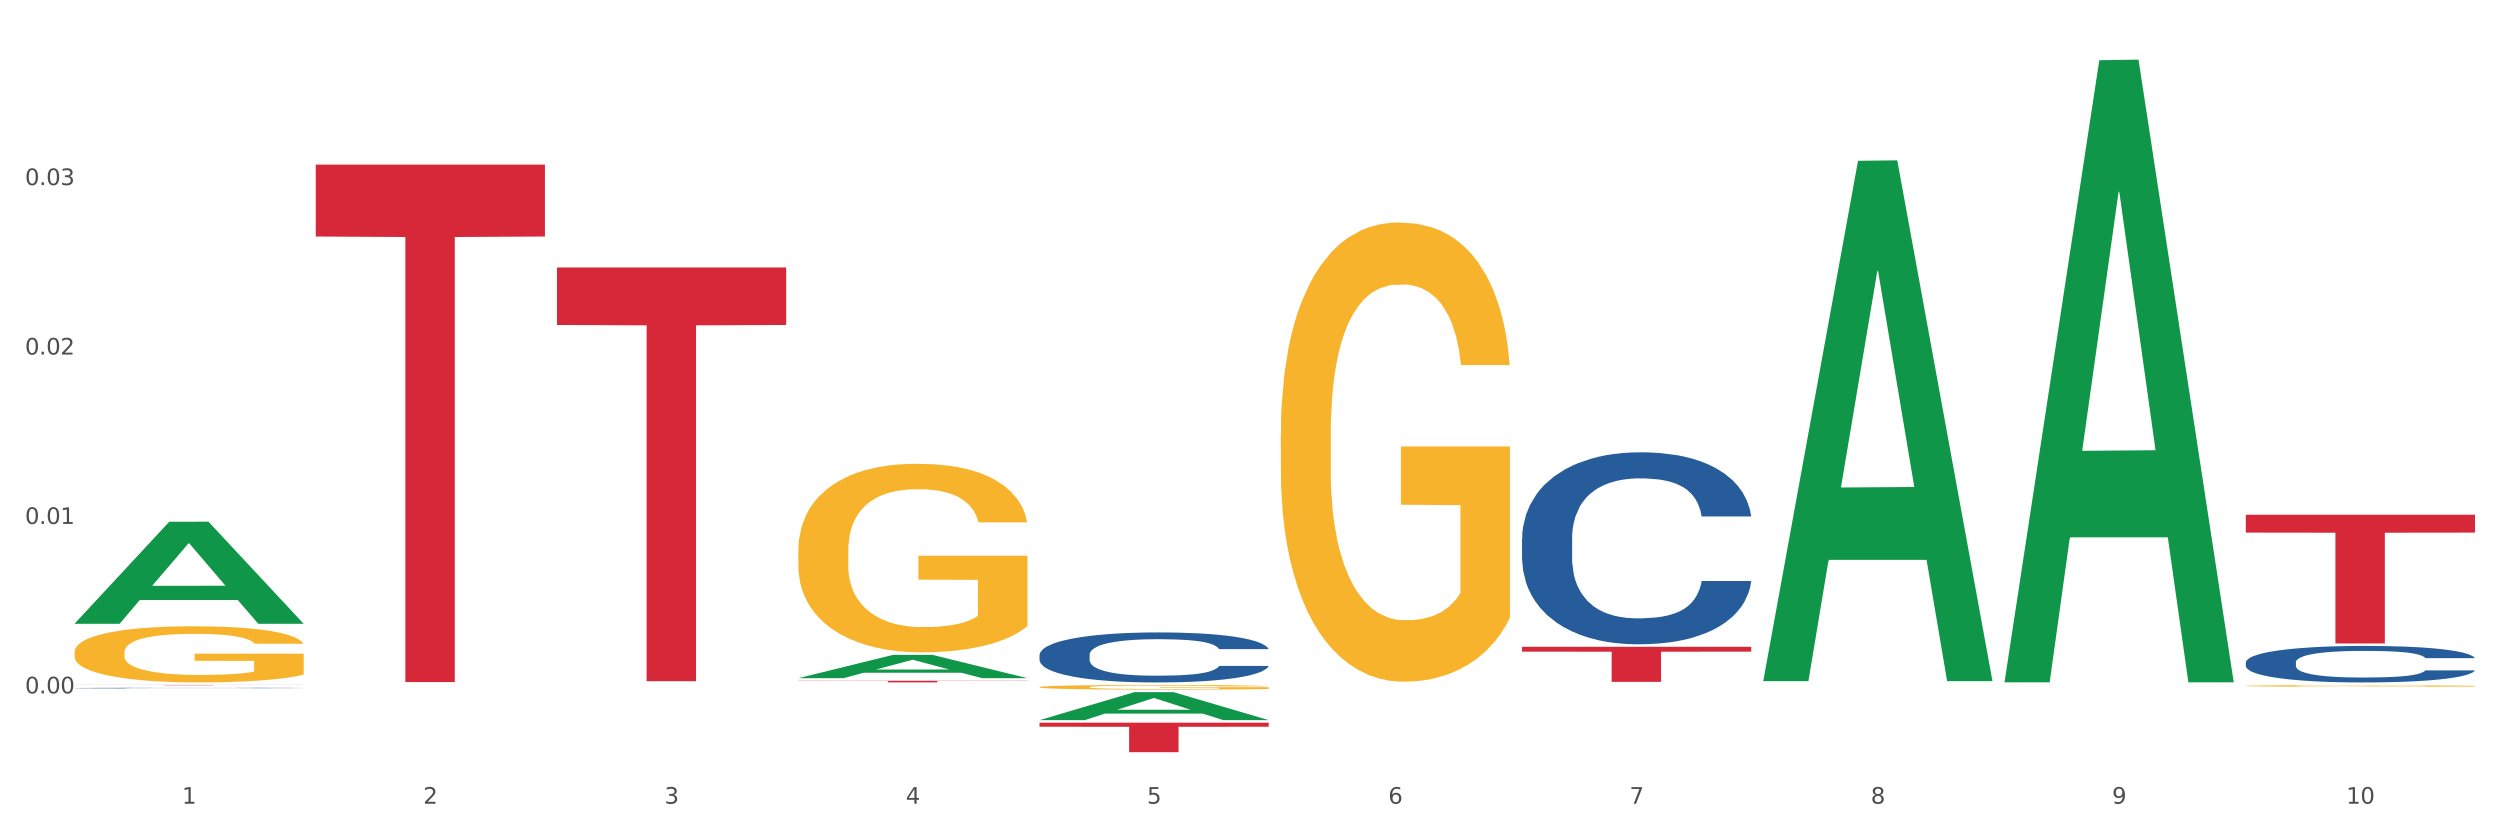 <?xml version="1.0" encoding="utf-8" standalone="no"?>
<!DOCTYPE svg PUBLIC "-//W3C//DTD SVG 1.1//EN"
  "http://www.w3.org/Graphics/SVG/1.1/DTD/svg11.dtd">
<svg xmlns:xlink="http://www.w3.org/1999/xlink" width="1080pt" height="360pt" viewBox="0 0 1080 360" xmlns="http://www.w3.org/2000/svg" version="1.1">
 <rect x="0" y="0" width="1080" height="360" fill="#333333" stroke="none"/>
 <defs>
  <style type="text/css">*{stroke-linejoin: round; stroke-linecap: butt}</style>
 </defs>
 <g id="figure_1">
  <g id="patch_1">
   <path d="M 0 360 
L 1080 360 
L 1080 0 
L 0 0 
z
" style="fill: #ffffff; stroke: #ffffff; stroke-linejoin: miter"/>
  </g>
  <g id="axes_1">
   <g id="matplotlib.axis_1">
    <g id="xtick_1">
     <g id="text_1">
      <!-- 1 -->
      <g style="fill: #4d4d4d" transform="translate(78.627 347.204) scale(0.096 -0.096)">
       <defs>
        <path id="DejaVuSans-31" d="M 794 531 
L 1825 531 
L 1825 4091 
L 703 3866 
L 703 4441 
L 1819 4666 
L 2450 4666 
L 2450 531 
L 3481 531 
L 3481 0 
L 794 0 
L 794 531 
z
" transform="scale(0.016)"/>
       </defs>
       <use xlink:href="#DejaVuSans-31"/>
      </g>
     </g>
    </g>
    <g id="xtick_2">
     <g id="text_2">
      <!-- 2 -->
      <g style="fill: #4d4d4d" transform="translate(182.851 347.204) scale(0.096 -0.096)">
       <defs>
        <path id="DejaVuSans-32" d="M 1228 531 
L 3431 531 
L 3431 0 
L 469 0 
L 469 531 
Q 828 903 1448 1529 
Q 2069 2156 2228 2338 
Q 2531 2678 2651 2914 
Q 2772 3150 2772 3378 
Q 2772 3750 2511 3984 
Q 2250 4219 1831 4219 
Q 1534 4219 1204 4116 
Q 875 4013 500 3803 
L 500 4441 
Q 881 4594 1212 4672 
Q 1544 4750 1819 4750 
Q 2544 4750 2975 4387 
Q 3406 4025 3406 3419 
Q 3406 3131 3298 2873 
Q 3191 2616 2906 2266 
Q 2828 2175 2409 1742 
Q 1991 1309 1228 531 
z
" transform="scale(0.016)"/>
       </defs>
       <use xlink:href="#DejaVuSans-32"/>
      </g>
     </g>
    </g>
    <g id="xtick_3">
     <g id="text_3">
      <!-- 3 -->
      <g style="fill: #4d4d4d" transform="translate(287.074 347.204) scale(0.096 -0.096)">
       <defs>
        <path id="DejaVuSans-33" d="M 2597 2516 
Q 3050 2419 3304 2112 
Q 3559 1806 3559 1356 
Q 3559 666 3084 287 
Q 2609 -91 1734 -91 
Q 1441 -91 1130 -33 
Q 819 25 488 141 
L 488 750 
Q 750 597 1062 519 
Q 1375 441 1716 441 
Q 2309 441 2620 675 
Q 2931 909 2931 1356 
Q 2931 1769 2642 2001 
Q 2353 2234 1838 2234 
L 1294 2234 
L 1294 2753 
L 1863 2753 
Q 2328 2753 2575 2939 
Q 2822 3125 2822 3475 
Q 2822 3834 2567 4026 
Q 2313 4219 1838 4219 
Q 1578 4219 1281 4162 
Q 984 4106 628 3988 
L 628 4550 
Q 988 4650 1302 4700 
Q 1616 4750 1894 4750 
Q 2613 4750 3031 4423 
Q 3450 4097 3450 3541 
Q 3450 3153 3228 2886 
Q 3006 2619 2597 2516 
z
" transform="scale(0.016)"/>
       </defs>
       <use xlink:href="#DejaVuSans-33"/>
      </g>
     </g>
    </g>
    <g id="xtick_4">
     <g id="text_4">
      <!-- 4 -->
      <g style="fill: #4d4d4d" transform="translate(391.298 347.204) scale(0.096 -0.096)">
       <defs>
        <path id="DejaVuSans-34" d="M 2419 4116 
L 825 1625 
L 2419 1625 
L 2419 4116 
z
M 2253 4666 
L 3047 4666 
L 3047 1625 
L 3713 1625 
L 3713 1100 
L 3047 1100 
L 3047 0 
L 2419 0 
L 2419 1100 
L 313 1100 
L 313 1709 
L 2253 4666 
z
" transform="scale(0.016)"/>
       </defs>
       <use xlink:href="#DejaVuSans-34"/>
      </g>
     </g>
    </g>
    <g id="xtick_5">
     <g id="text_5">
      <!-- 5 -->
      <g style="fill: #4d4d4d" transform="translate(495.522 347.204) scale(0.096 -0.096)">
       <defs>
        <path id="DejaVuSans-35" d="M 691 4666 
L 3169 4666 
L 3169 4134 
L 1269 4134 
L 1269 2991 
Q 1406 3038 1543 3061 
Q 1681 3084 1819 3084 
Q 2600 3084 3056 2656 
Q 3513 2228 3513 1497 
Q 3513 744 3044 326 
Q 2575 -91 1722 -91 
Q 1428 -91 1123 -41 
Q 819 9 494 109 
L 494 744 
Q 775 591 1075 516 
Q 1375 441 1709 441 
Q 2250 441 2565 725 
Q 2881 1009 2881 1497 
Q 2881 1984 2565 2268 
Q 2250 2553 1709 2553 
Q 1456 2553 1204 2497 
Q 953 2441 691 2322 
L 691 4666 
z
" transform="scale(0.016)"/>
       </defs>
       <use xlink:href="#DejaVuSans-35"/>
      </g>
     </g>
    </g>
    <g id="xtick_6">
     <g id="text_6">
      <!-- 6 -->
      <g style="fill: #4d4d4d" transform="translate(599.745 347.204) scale(0.096 -0.096)">
       <defs>
        <path id="DejaVuSans-36" d="M 2113 2584 
Q 1688 2584 1439 2293 
Q 1191 2003 1191 1497 
Q 1191 994 1439 701 
Q 1688 409 2113 409 
Q 2538 409 2786 701 
Q 3034 994 3034 1497 
Q 3034 2003 2786 2293 
Q 2538 2584 2113 2584 
z
M 3366 4563 
L 3366 3988 
Q 3128 4100 2886 4159 
Q 2644 4219 2406 4219 
Q 1781 4219 1451 3797 
Q 1122 3375 1075 2522 
Q 1259 2794 1537 2939 
Q 1816 3084 2150 3084 
Q 2853 3084 3261 2657 
Q 3669 2231 3669 1497 
Q 3669 778 3244 343 
Q 2819 -91 2113 -91 
Q 1303 -91 875 529 
Q 447 1150 447 2328 
Q 447 3434 972 4092 
Q 1497 4750 2381 4750 
Q 2619 4750 2861 4703 
Q 3103 4656 3366 4563 
z
" transform="scale(0.016)"/>
       </defs>
       <use xlink:href="#DejaVuSans-36"/>
      </g>
     </g>
    </g>
    <g id="xtick_7">
     <g id="text_7">
      <!-- 7 -->
      <g style="fill: #4d4d4d" transform="translate(703.969 347.204) scale(0.096 -0.096)">
       <defs>
        <path id="DejaVuSans-37" d="M 525 4666 
L 3525 4666 
L 3525 4397 
L 1831 0 
L 1172 0 
L 2766 4134 
L 525 4134 
L 525 4666 
z
" transform="scale(0.016)"/>
       </defs>
       <use xlink:href="#DejaVuSans-37"/>
      </g>
     </g>
    </g>
    <g id="xtick_8">
     <g id="text_8">
      <!-- 8 -->
      <g style="fill: #4d4d4d" transform="translate(808.193 347.204) scale(0.096 -0.096)">
       <defs>
        <path id="DejaVuSans-38" d="M 2034 2216 
Q 1584 2216 1326 1975 
Q 1069 1734 1069 1313 
Q 1069 891 1326 650 
Q 1584 409 2034 409 
Q 2484 409 2743 651 
Q 3003 894 3003 1313 
Q 3003 1734 2745 1975 
Q 2488 2216 2034 2216 
z
M 1403 2484 
Q 997 2584 770 2862 
Q 544 3141 544 3541 
Q 544 4100 942 4425 
Q 1341 4750 2034 4750 
Q 2731 4750 3128 4425 
Q 3525 4100 3525 3541 
Q 3525 3141 3298 2862 
Q 3072 2584 2669 2484 
Q 3125 2378 3379 2068 
Q 3634 1759 3634 1313 
Q 3634 634 3220 271 
Q 2806 -91 2034 -91 
Q 1263 -91 848 271 
Q 434 634 434 1313 
Q 434 1759 690 2068 
Q 947 2378 1403 2484 
z
M 1172 3481 
Q 1172 3119 1398 2916 
Q 1625 2713 2034 2713 
Q 2441 2713 2670 2916 
Q 2900 3119 2900 3481 
Q 2900 3844 2670 4047 
Q 2441 4250 2034 4250 
Q 1625 4250 1398 4047 
Q 1172 3844 1172 3481 
z
" transform="scale(0.016)"/>
       </defs>
       <use xlink:href="#DejaVuSans-38"/>
      </g>
     </g>
    </g>
    <g id="xtick_9">
     <g id="text_9">
      <!-- 9 -->
      <g style="fill: #4d4d4d" transform="translate(912.416 347.204) scale(0.096 -0.096)">
       <defs>
        <path id="DejaVuSans-39" d="M 703 97 
L 703 672 
Q 941 559 1184 500 
Q 1428 441 1663 441 
Q 2288 441 2617 861 
Q 2947 1281 2994 2138 
Q 2813 1869 2534 1725 
Q 2256 1581 1919 1581 
Q 1219 1581 811 2004 
Q 403 2428 403 3163 
Q 403 3881 828 4315 
Q 1253 4750 1959 4750 
Q 2769 4750 3195 4129 
Q 3622 3509 3622 2328 
Q 3622 1225 3098 567 
Q 2575 -91 1691 -91 
Q 1453 -91 1209 -44 
Q 966 3 703 97 
z
M 1959 2075 
Q 2384 2075 2632 2365 
Q 2881 2656 2881 3163 
Q 2881 3666 2632 3958 
Q 2384 4250 1959 4250 
Q 1534 4250 1286 3958 
Q 1038 3666 1038 3163 
Q 1038 2656 1286 2365 
Q 1534 2075 1959 2075 
z
" transform="scale(0.016)"/>
       </defs>
       <use xlink:href="#DejaVuSans-39"/>
      </g>
     </g>
    </g>
    <g id="xtick_10">
     <g id="text_10">
      <!-- 10 -->
      <g style="fill: #4d4d4d" transform="translate(1013.586 347.204) scale(0.096 -0.096)">
       <defs>
        <path id="DejaVuSans-30" d="M 2034 4250 
Q 1547 4250 1301 3770 
Q 1056 3291 1056 2328 
Q 1056 1369 1301 889 
Q 1547 409 2034 409 
Q 2525 409 2770 889 
Q 3016 1369 3016 2328 
Q 3016 3291 2770 3770 
Q 2525 4250 2034 4250 
z
M 2034 4750 
Q 2819 4750 3233 4129 
Q 3647 3509 3647 2328 
Q 3647 1150 3233 529 
Q 2819 -91 2034 -91 
Q 1250 -91 836 529 
Q 422 1150 422 2328 
Q 422 3509 836 4129 
Q 1250 4750 2034 4750 
z
" transform="scale(0.016)"/>
       </defs>
       <use xlink:href="#DejaVuSans-31"/>
       <use xlink:href="#DejaVuSans-30" transform="translate(63.623 0)"/>
      </g>
     </g>
    </g>
    <g id="xtick_11"/>
    <g id="xtick_12"/>
    <g id="xtick_13"/>
    <g id="xtick_14"/>
    <g id="xtick_15"/>
    <g id="xtick_16"/>
    <g id="xtick_17"/>
    <g id="xtick_18"/>
    <g id="xtick_19"/>
   </g>
   <g id="matplotlib.axis_2">
    <g id="ytick_1">
     <g id="text_11">
      <!-- 0.00 -->
      <g style="fill: #4d4d4d" transform="translate(10.8 299.545) scale(0.096 -0.096)">
       <defs>
        <path id="DejaVuSans-2e" d="M 684 794 
L 1344 794 
L 1344 0 
L 684 0 
L 684 794 
z
" transform="scale(0.016)"/>
       </defs>
       <use xlink:href="#DejaVuSans-30"/>
       <use xlink:href="#DejaVuSans-2e" transform="translate(63.623 0)"/>
       <use xlink:href="#DejaVuSans-30" transform="translate(95.41 0)"/>
       <use xlink:href="#DejaVuSans-30" transform="translate(159.033 0)"/>
      </g>
     </g>
    </g>
    <g id="ytick_2">
     <g id="text_12">
      <!-- 0.01 -->
      <g style="fill: #4d4d4d" transform="translate(10.8 226.352) scale(0.096 -0.096)">
       <use xlink:href="#DejaVuSans-30"/>
       <use xlink:href="#DejaVuSans-2e" transform="translate(63.623 0)"/>
       <use xlink:href="#DejaVuSans-30" transform="translate(95.41 0)"/>
       <use xlink:href="#DejaVuSans-31" transform="translate(159.033 0)"/>
      </g>
     </g>
    </g>
    <g id="ytick_3">
     <g id="text_13">
      <!-- 0.02 -->
      <g style="fill: #4d4d4d" transform="translate(10.8 153.159) scale(0.096 -0.096)">
       <use xlink:href="#DejaVuSans-30"/>
       <use xlink:href="#DejaVuSans-2e" transform="translate(63.623 0)"/>
       <use xlink:href="#DejaVuSans-30" transform="translate(95.41 0)"/>
       <use xlink:href="#DejaVuSans-32" transform="translate(159.033 0)"/>
      </g>
     </g>
    </g>
    <g id="ytick_4">
     <g id="text_14">
      <!-- 0.03 -->
      <g style="fill: #4d4d4d" transform="translate(10.8 79.967) scale(0.096 -0.096)">
       <use xlink:href="#DejaVuSans-30"/>
       <use xlink:href="#DejaVuSans-2e" transform="translate(63.623 0)"/>
       <use xlink:href="#DejaVuSans-30" transform="translate(95.41 0)"/>
       <use xlink:href="#DejaVuSans-33" transform="translate(159.033 0)"/>
      </g>
     </g>
    </g>
    <g id="ytick_5"/>
    <g id="ytick_6"/>
    <g id="ytick_7"/>
    <g id="ytick_8"/>
    <g id="ytick_9"/>
   </g>
   <g id="PolyCollection_1">
    <path d="M 32.175 269.402 
L 32.277 269.36 
L 73.107 225.403 
L 90.051 225.361 
L 131.187 269.484 
L 111.589 269.484 
L 102.709 259.21 
L 60.552 259.21 
L 60.246 259.375 
L 51.671 269.484 
L 32.175 269.484 
L 32.175 269.402 
L 65.86 253.078 
L 97.401 253.037 
L 81.783 234.766 
L 81.579 234.683 
L 81.375 234.807 
L 65.758 253.037 
L 65.86 253.078 
L 32.175 269.402 
z
" clip-path="url(#p07ac800298)" style="fill: #109648"/>
    <path d="M 449.069 296.831 
L 449.186 296.829 
L 449.186 296.763 
L 449.42 296.706 
L 450.589 296.567 
L 452.343 296.453 
L 453.628 296.392 
L 454.914 296.342 
L 456.434 296.292 
L 458.304 296.241 
L 461.694 296.165 
L 463.799 296.126 
L 466.37 296.086 
L 471.046 296.027 
L 474.436 295.993 
L 477.943 295.966 
L 483.671 295.932 
L 487.412 295.918 
L 491.386 295.907 
L 496.179 295.899 
L 499.803 295.897 
L 507.752 295.903 
L 514.532 295.92 
L 517.805 295.932 
L 522.014 295.955 
L 524.235 295.969 
L 527.859 295.999 
L 531.599 296.038 
L 534.171 296.071 
L 538.029 296.134 
L 540.951 296.196 
L 543.64 296.274 
L 545.043 296.327 
L 546.095 296.377 
L 547.03 296.435 
L 547.965 296.525 
L 526.923 296.525 
L 526.105 296.46 
L 524.819 296.399 
L 522.949 296.34 
L 521.312 296.303 
L 518.507 296.257 
L 515.935 296.228 
L 513.246 296.206 
L 509.973 296.187 
L 507.401 296.178 
L 503.778 296.171 
L 496.647 296.172 
L 491.854 296.187 
L 488.581 296.206 
L 486.477 296.222 
L 484.606 296.241 
L 482.502 296.267 
L 480.047 296.305 
L 478.294 296.34 
L 476.54 296.385 
L 475.138 296.429 
L 473.852 296.481 
L 472.8 296.536 
L 471.981 296.593 
L 471.28 296.663 
L 470.696 296.78 
L 470.696 297.032 
L 470.929 297.09 
L 471.514 297.165 
L 472.215 297.223 
L 473.384 297.291 
L 474.436 297.337 
L 476.424 297.403 
L 478.645 297.459 
L 480.398 297.494 
L 482.152 297.523 
L 485.191 297.564 
L 488.581 297.597 
L 491.503 297.618 
L 495.478 297.636 
L 498.167 297.643 
L 500.505 297.647 
L 506.232 297.647 
L 510.324 297.642 
L 514.883 297.629 
L 518.39 297.612 
L 521.312 297.592 
L 524.585 297.558 
L 526.69 297.527 
L 526.69 297.141 
L 500.972 297.14 
L 500.972 296.883 
L 548.082 296.883 
L 548.082 297.636 
L 546.095 297.675 
L 543.874 297.71 
L 541.536 297.741 
L 538.029 297.78 
L 533.82 297.817 
L 530.08 297.843 
L 526.105 297.865 
L 521.429 297.885 
L 515.351 297.904 
L 511.61 297.911 
L 506.934 297.917 
L 501.44 297.918 
L 496.647 297.915 
L 491.971 297.905 
L 487.061 297.889 
L 482.268 297.865 
L 478.645 297.841 
L 475.021 297.811 
L 471.163 297.773 
L 468.124 297.736 
L 465.786 297.702 
L 463.214 297.66 
L 460.409 297.605 
L 458.304 297.555 
L 456.434 297.503 
L 454.447 297.437 
L 453.044 297.379 
L 451.641 297.307 
L 450.823 297.254 
L 449.888 297.171 
L 449.186 297.055 
L 449.069 296.831 
z
" clip-path="url(#p07ac800298)" style="fill: #f7b32b"/>
    <path d="M 553.293 187.785 
L 553.41 187.603 
L 553.41 181.08 
L 553.644 175.462 
L 554.813 161.872 
L 556.566 150.637 
L 557.852 144.657 
L 559.138 139.764 
L 560.658 134.871 
L 562.528 129.797 
L 565.918 122.368 
L 568.022 118.562 
L 570.594 114.576 
L 575.27 108.777 
L 578.66 105.515 
L 582.167 102.797 
L 587.895 99.535 
L 591.636 98.085 
L 595.61 96.998 
L 600.403 96.273 
L 604.027 96.092 
L 611.976 96.636 
L 618.756 98.267 
L 622.029 99.535 
L 626.237 101.71 
L 628.458 103.159 
L 632.082 106.059 
L 635.823 109.864 
L 638.395 113.126 
L 642.252 119.287 
L 645.175 125.448 
L 647.863 133.059 
L 649.266 138.314 
L 650.318 143.207 
L 651.253 148.824 
L 652.189 157.704 
L 631.147 157.704 
L 630.329 151.361 
L 629.043 145.381 
L 627.173 139.583 
L 625.536 135.958 
L 622.73 131.428 
L 620.159 128.529 
L 617.47 126.354 
L 614.197 124.542 
L 611.625 123.636 
L 608.001 122.911 
L 600.87 123.093 
L 596.078 124.542 
L 592.805 126.354 
L 590.7 127.985 
L 588.83 129.797 
L 586.726 132.334 
L 584.271 136.14 
L 582.518 139.583 
L 580.764 143.932 
L 579.361 148.281 
L 578.075 153.355 
L 577.023 158.791 
L 576.205 164.409 
L 575.504 171.295 
L 574.919 182.711 
L 574.919 207.537 
L 575.153 213.154 
L 575.737 220.584 
L 576.439 226.201 
L 577.608 232.906 
L 578.66 237.436 
L 580.647 243.96 
L 582.868 249.396 
L 584.622 252.839 
L 586.375 255.739 
L 589.415 259.725 
L 592.805 262.987 
L 595.727 264.98 
L 599.702 266.793 
L 602.39 267.517 
L 604.728 267.88 
L 610.456 267.88 
L 614.548 267.336 
L 619.107 266.068 
L 622.613 264.437 
L 625.536 262.444 
L 628.809 259.182 
L 630.913 256.101 
L 630.913 218.228 
L 605.196 218.047 
L 605.196 192.859 
L 652.306 192.859 
L 652.306 266.793 
L 650.318 270.598 
L 648.097 274.041 
L 645.759 277.122 
L 642.252 280.927 
L 638.044 284.551 
L 634.303 287.088 
L 630.329 289.263 
L 625.653 291.256 
L 619.574 293.068 
L 615.833 293.793 
L 611.158 294.337 
L 605.663 294.518 
L 600.87 294.155 
L 596.195 293.249 
L 591.285 291.618 
L 586.492 289.263 
L 582.868 286.907 
L 579.244 284.008 
L 575.387 280.202 
L 572.347 276.578 
L 570.009 273.316 
L 567.438 269.148 
L 564.632 263.712 
L 562.528 258.819 
L 560.658 253.745 
L 558.67 247.222 
L 557.268 241.604 
L 555.865 234.537 
L 555.047 229.282 
L 554.111 221.127 
L 553.41 209.711 
L 553.293 187.785 
z
" clip-path="url(#p07ac800298)" style="fill: #f7b32b"/>
    <path d="M 970.188 296.296 
L 970.304 296.296 
L 970.304 296.274 
L 970.538 296.255 
L 971.707 296.209 
L 973.461 296.171 
L 974.747 296.151 
L 976.032 296.135 
L 977.552 296.118 
L 979.422 296.101 
L 982.813 296.076 
L 984.917 296.063 
L 987.488 296.05 
L 992.164 296.03 
L 995.554 296.02 
L 999.061 296.01 
L 1004.789 295.999 
L 1008.53 295.995 
L 1012.505 295.991 
L 1017.297 295.988 
L 1020.921 295.988 
L 1028.87 295.99 
L 1035.65 295.995 
L 1038.923 295.999 
L 1043.132 296.007 
L 1045.353 296.012 
L 1048.977 296.021 
L 1052.717 296.034 
L 1055.289 296.045 
L 1059.147 296.066 
L 1062.069 296.087 
L 1064.758 296.112 
L 1066.161 296.13 
L 1067.213 296.146 
L 1068.148 296.165 
L 1069.083 296.195 
L 1048.041 296.195 
L 1047.223 296.174 
L 1045.937 296.154 
L 1044.067 296.134 
L 1042.43 296.122 
L 1039.625 296.107 
L 1037.053 296.097 
L 1034.364 296.09 
L 1031.091 296.083 
L 1028.52 296.08 
L 1024.896 296.078 
L 1017.765 296.079 
L 1012.972 296.083 
L 1009.699 296.09 
L 1007.595 296.095 
L 1005.724 296.101 
L 1003.62 296.11 
L 1001.165 296.122 
L 999.412 296.134 
L 997.659 296.149 
L 996.256 296.163 
L 994.97 296.18 
L 993.918 296.199 
L 993.1 296.218 
L 992.398 296.241 
L 991.814 296.279 
L 991.814 296.363 
L 992.047 296.381 
L 992.632 296.406 
L 993.333 296.425 
L 994.502 296.448 
L 995.554 296.463 
L 997.542 296.485 
L 999.763 296.503 
L 1001.516 296.515 
L 1003.27 296.525 
L 1006.309 296.538 
L 1009.699 296.549 
L 1012.621 296.556 
L 1016.596 296.562 
L 1019.285 296.564 
L 1021.623 296.565 
L 1027.351 296.565 
L 1031.442 296.564 
L 1036.001 296.559 
L 1039.508 296.554 
L 1042.43 296.547 
L 1045.704 296.536 
L 1047.808 296.526 
L 1047.808 296.399 
L 1022.09 296.398 
L 1022.09 296.313 
L 1069.2 296.313 
L 1069.2 296.562 
L 1067.213 296.575 
L 1064.992 296.586 
L 1062.654 296.597 
L 1059.147 296.609 
L 1054.938 296.622 
L 1051.198 296.63 
L 1047.223 296.637 
L 1042.547 296.644 
L 1036.469 296.65 
L 1032.728 296.653 
L 1028.052 296.654 
L 1022.558 296.655 
L 1017.765 296.654 
L 1013.089 296.651 
L 1008.179 296.645 
L 1003.387 296.637 
L 999.763 296.629 
L 996.139 296.62 
L 992.281 296.607 
L 989.242 296.595 
L 986.904 296.584 
L 984.332 296.57 
L 981.527 296.551 
L 979.422 296.535 
L 977.552 296.518 
L 975.565 296.496 
L 974.162 296.477 
L 972.759 296.453 
L 971.941 296.436 
L 971.006 296.408 
L 970.304 296.37 
L 970.188 296.296 
z
" clip-path="url(#p07ac800298)" style="fill: #f7b32b"/>
    <path d="M 970.188 286.131 
L 970.305 286.117 
L 970.305 285.713 
L 970.656 285.166 
L 971.943 284.158 
L 973.582 283.394 
L 976.39 282.501 
L 977.912 282.127 
L 979.902 281.709 
L 983.998 281.032 
L 988.679 280.456 
L 991.956 280.139 
L 994.414 279.937 
L 999.915 279.577 
L 1003.075 279.419 
L 1006.352 279.289 
L 1009.161 279.203 
L 1013.842 279.102 
L 1017.587 279.059 
L 1021.917 279.044 
L 1025.546 279.059 
L 1030.344 279.116 
L 1037.366 279.289 
L 1040.058 279.39 
L 1043.686 279.563 
L 1047.431 279.793 
L 1050.474 280.024 
L 1053.985 280.355 
L 1057.613 280.787 
L 1061.125 281.334 
L 1063.582 281.839 
L 1065.572 282.372 
L 1067.327 283.02 
L 1068.615 283.726 
L 1069.2 284.316 
L 1047.782 284.316 
L 1047.197 283.783 
L 1046.027 283.207 
L 1044.857 282.818 
L 1043.569 282.501 
L 1041.58 282.141 
L 1039.824 281.911 
L 1036.898 281.637 
L 1034.206 281.464 
L 1031.983 281.363 
L 1029.291 281.277 
L 1023.556 281.19 
L 1019.46 281.19 
L 1016.885 281.219 
L 1013.725 281.291 
L 1011.033 281.392 
L 1007.873 281.565 
L 1005.415 281.752 
L 1002.958 281.997 
L 1001.553 282.17 
L 999.447 282.487 
L 998.042 282.746 
L 996.17 283.193 
L 995.116 283.509 
L 993.244 284.331 
L 992.424 284.936 
L 992.073 285.353 
L 991.839 285.814 
L 991.839 288.061 
L 992.541 289.07 
L 993.127 289.502 
L 994.063 289.991 
L 995.818 290.625 
L 998.393 291.245 
L 1001.085 291.691 
L 1003.309 291.965 
L 1005.415 292.166 
L 1007.522 292.325 
L 1010.097 292.469 
L 1012.203 292.555 
L 1015.363 292.642 
L 1019.109 292.685 
L 1022.035 292.685 
L 1028.003 292.613 
L 1030.695 292.541 
L 1033.27 292.44 
L 1036.079 292.282 
L 1038.303 292.109 
L 1039.59 291.979 
L 1041.697 291.706 
L 1043.335 291.417 
L 1044.739 291.086 
L 1045.676 290.798 
L 1046.729 290.366 
L 1047.548 289.876 
L 1047.782 289.617 
L 1069.2 289.617 
L 1068.732 290.135 
L 1067.913 290.64 
L 1066.274 291.317 
L 1064.987 291.706 
L 1062.997 292.181 
L 1060.89 292.584 
L 1057.965 293.031 
L 1055.273 293.362 
L 1052.464 293.65 
L 1049.421 293.909 
L 1043.92 294.27 
L 1041.931 294.37 
L 1037.717 294.543 
L 1034.44 294.644 
L 1029.642 294.745 
L 1024.726 294.802 
L 1019.577 294.817 
L 1015.012 294.788 
L 1009.98 294.702 
L 1006.82 294.615 
L 1003.309 294.486 
L 999.212 294.284 
L 995.35 294.039 
L 991.722 293.751 
L 988.328 293.42 
L 985.168 293.045 
L 981.072 292.426 
L 978.029 291.821 
L 975.805 291.259 
L 974.284 290.784 
L 972.762 290.179 
L 971.943 289.761 
L 970.656 288.753 
L 970.188 287.816 
L 970.188 286.131 
z
" clip-path="url(#p07ac800298)" style="fill: #255c99"/>
    <path d="M 657.517 232.662 
L 657.634 232.586 
L 657.634 230.465 
L 657.985 227.586 
L 659.272 222.283 
L 660.911 218.268 
L 663.72 213.571 
L 665.241 211.602 
L 667.231 209.405 
L 671.327 205.844 
L 676.008 202.814 
L 679.285 201.147 
L 681.743 200.087 
L 687.244 198.193 
L 690.404 197.36 
L 693.681 196.678 
L 696.49 196.223 
L 701.171 195.693 
L 704.916 195.466 
L 709.247 195.39 
L 712.875 195.466 
L 717.673 195.769 
L 724.695 196.678 
L 727.387 197.208 
L 731.015 198.117 
L 734.76 199.329 
L 737.803 200.541 
L 741.314 202.284 
L 744.943 204.556 
L 748.454 207.435 
L 750.911 210.087 
L 752.901 212.89 
L 754.657 216.298 
L 755.944 220.011 
L 756.529 223.116 
L 735.112 223.116 
L 734.526 220.314 
L 733.356 217.283 
L 732.186 215.238 
L 730.898 213.571 
L 728.909 211.677 
L 727.153 210.465 
L 724.227 209.026 
L 721.535 208.117 
L 719.312 207.587 
L 716.62 207.132 
L 710.885 206.678 
L 706.789 206.678 
L 704.214 206.829 
L 701.054 207.208 
L 698.362 207.738 
L 695.202 208.647 
L 692.745 209.632 
L 690.287 210.92 
L 688.882 211.829 
L 686.776 213.496 
L 685.371 214.859 
L 683.499 217.208 
L 682.445 218.874 
L 680.573 223.192 
L 679.754 226.374 
L 679.402 228.571 
L 679.168 230.995 
L 679.168 242.813 
L 679.871 248.116 
L 680.456 250.388 
L 681.392 252.964 
L 683.148 256.297 
L 685.722 259.555 
L 688.414 261.903 
L 690.638 263.343 
L 692.745 264.403 
L 694.851 265.236 
L 697.426 265.994 
L 699.533 266.449 
L 702.693 266.903 
L 706.438 267.13 
L 709.364 267.13 
L 715.332 266.752 
L 718.024 266.373 
L 720.599 265.843 
L 723.408 265.009 
L 725.632 264.1 
L 726.919 263.418 
L 729.026 261.979 
L 730.664 260.464 
L 732.069 258.722 
L 733.005 257.206 
L 734.058 254.934 
L 734.877 252.358 
L 735.112 250.994 
L 756.529 250.994 
L 756.061 253.722 
L 755.242 256.373 
L 753.603 259.934 
L 752.316 261.979 
L 750.326 264.479 
L 748.22 266.6 
L 745.294 268.948 
L 742.602 270.691 
L 739.793 272.206 
L 736.75 273.57 
L 731.249 275.463 
L 729.26 275.994 
L 725.046 276.903 
L 721.769 277.433 
L 716.971 277.963 
L 712.055 278.266 
L 706.906 278.342 
L 702.341 278.191 
L 697.309 277.736 
L 694.149 277.282 
L 690.638 276.6 
L 686.542 275.539 
L 682.679 274.251 
L 679.051 272.736 
L 675.657 270.994 
L 672.497 269.024 
L 668.401 265.767 
L 665.358 262.585 
L 663.134 259.631 
L 661.613 257.131 
L 660.091 253.949 
L 659.272 251.752 
L 657.985 246.449 
L 657.517 241.525 
L 657.517 232.662 
z
" clip-path="url(#p07ac800298)" style="fill: #255c99"/>
    <path d="M 449.069 282.917 
L 449.187 282.897 
L 449.187 282.345 
L 449.538 281.595 
L 450.825 280.214 
L 452.464 279.168 
L 455.272 277.944 
L 456.794 277.431 
L 458.783 276.859 
L 462.88 275.931 
L 467.561 275.142 
L 470.838 274.708 
L 473.296 274.432 
L 478.797 273.938 
L 481.957 273.721 
L 485.234 273.544 
L 488.042 273.425 
L 492.724 273.287 
L 496.469 273.228 
L 500.799 273.208 
L 504.427 273.228 
L 509.226 273.307 
L 516.248 273.544 
L 518.94 273.682 
L 522.568 273.918 
L 526.313 274.234 
L 529.356 274.55 
L 532.867 275.004 
L 536.495 275.596 
L 540.006 276.346 
L 542.464 277.036 
L 544.454 277.767 
L 546.209 278.655 
L 547.497 279.622 
L 548.082 280.431 
L 526.664 280.431 
L 526.079 279.701 
L 524.909 278.911 
L 523.738 278.378 
L 522.451 277.944 
L 520.461 277.451 
L 518.706 277.135 
L 515.78 276.76 
L 513.088 276.523 
L 510.864 276.385 
L 508.173 276.267 
L 502.438 276.148 
L 498.342 276.148 
L 495.767 276.188 
L 492.607 276.287 
L 489.915 276.425 
L 486.755 276.662 
L 484.297 276.918 
L 481.84 277.254 
L 480.435 277.49 
L 478.328 277.924 
L 476.924 278.28 
L 475.051 278.891 
L 473.998 279.326 
L 472.126 280.45 
L 471.306 281.279 
L 470.955 281.852 
L 470.721 282.483 
L 470.721 285.562 
L 471.423 286.943 
L 472.009 287.535 
L 472.945 288.206 
L 474.7 289.074 
L 477.275 289.923 
L 479.967 290.535 
L 482.191 290.91 
L 484.297 291.186 
L 486.404 291.403 
L 488.979 291.6 
L 491.085 291.719 
L 494.245 291.837 
L 497.991 291.896 
L 500.916 291.896 
L 506.885 291.798 
L 509.577 291.699 
L 512.152 291.561 
L 514.961 291.344 
L 517.184 291.107 
L 518.472 290.929 
L 520.578 290.554 
L 522.217 290.16 
L 523.621 289.706 
L 524.558 289.311 
L 525.611 288.719 
L 526.43 288.048 
L 526.664 287.693 
L 548.082 287.693 
L 547.614 288.403 
L 546.795 289.094 
L 545.156 290.021 
L 543.869 290.554 
L 541.879 291.206 
L 539.772 291.758 
L 536.846 292.37 
L 534.155 292.824 
L 531.346 293.218 
L 528.303 293.574 
L 522.802 294.067 
L 520.813 294.205 
L 516.599 294.442 
L 513.322 294.58 
L 508.524 294.718 
L 503.608 294.797 
L 498.459 294.817 
L 493.894 294.777 
L 488.862 294.659 
L 485.702 294.541 
L 482.191 294.363 
L 478.094 294.087 
L 474.232 293.751 
L 470.604 293.357 
L 467.21 292.903 
L 464.05 292.39 
L 459.954 291.541 
L 456.911 290.712 
L 454.687 289.943 
L 453.166 289.291 
L 451.644 288.462 
L 450.825 287.89 
L 449.538 286.509 
L 449.069 285.226 
L 449.069 282.917 
z
" clip-path="url(#p07ac800298)" style="fill: #255c99"/>
    <path d="M 32.175 297.247 
L 32.292 297.247 
L 32.292 297.24 
L 32.643 297.23 
L 33.931 297.212 
L 35.569 297.199 
L 38.378 297.183 
L 39.899 297.176 
L 41.889 297.169 
L 45.985 297.157 
L 50.667 297.147 
L 53.944 297.141 
L 56.401 297.137 
L 61.902 297.131 
L 65.062 297.128 
L 68.339 297.126 
L 71.148 297.124 
L 75.829 297.123 
L 79.575 297.122 
L 83.905 297.122 
L 87.533 297.122 
L 92.331 297.123 
L 99.354 297.126 
L 102.045 297.128 
L 105.674 297.131 
L 109.419 297.135 
L 112.462 297.139 
L 115.973 297.145 
L 119.601 297.153 
L 123.112 297.162 
L 125.57 297.171 
L 127.559 297.181 
L 129.315 297.192 
L 130.602 297.204 
L 131.187 297.215 
L 109.77 297.215 
L 109.185 297.205 
L 108.014 297.195 
L 106.844 297.188 
L 105.557 297.183 
L 103.567 297.176 
L 101.811 297.172 
L 98.886 297.168 
L 96.194 297.164 
L 93.97 297.163 
L 91.278 297.161 
L 85.543 297.16 
L 81.447 297.16 
L 78.872 297.16 
L 75.712 297.161 
L 73.021 297.163 
L 69.861 297.166 
L 67.403 297.17 
L 64.945 297.174 
L 63.541 297.177 
L 61.434 297.183 
L 60.03 297.187 
L 58.157 297.195 
L 57.104 297.201 
L 55.231 297.215 
L 54.412 297.226 
L 54.061 297.233 
L 53.827 297.241 
L 53.827 297.281 
L 54.529 297.299 
L 55.114 297.307 
L 56.05 297.315 
L 57.806 297.326 
L 60.381 297.337 
L 63.072 297.345 
L 65.296 297.35 
L 67.403 297.354 
L 69.509 297.356 
L 72.084 297.359 
L 74.191 297.361 
L 77.351 297.362 
L 81.096 297.363 
L 84.022 297.363 
L 89.991 297.362 
L 92.683 297.36 
L 95.257 297.359 
L 98.066 297.356 
L 100.29 297.353 
L 101.577 297.35 
L 103.684 297.346 
L 105.322 297.34 
L 106.727 297.335 
L 107.663 297.329 
L 108.717 297.322 
L 109.536 297.313 
L 109.77 297.309 
L 131.187 297.309 
L 130.719 297.318 
L 129.9 297.327 
L 128.262 297.339 
L 126.974 297.346 
L 124.985 297.354 
L 122.878 297.361 
L 119.952 297.369 
L 117.26 297.375 
L 114.451 297.38 
L 111.408 297.384 
L 105.908 297.391 
L 103.918 297.393 
L 99.705 297.396 
L 96.428 297.397 
L 91.629 297.399 
L 86.714 297.4 
L 81.564 297.401 
L 77 297.4 
L 71.967 297.398 
L 68.807 297.397 
L 65.296 297.395 
L 61.2 297.391 
L 57.338 297.387 
L 53.71 297.382 
L 50.316 297.376 
L 47.156 297.369 
L 43.059 297.358 
L 40.016 297.348 
L 37.793 297.338 
L 36.271 297.329 
L 34.75 297.319 
L 33.931 297.311 
L 32.643 297.293 
L 32.175 297.277 
L 32.175 297.247 
z
" clip-path="url(#p07ac800298)" style="fill: #255c99"/>
    <path d="M 32.175 295.897 
L 131.187 295.897 
L 131.187 295.917 
L 92.239 295.918 
L 92.239 296.041 
L 70.888 296.041 
L 70.888 295.918 
L 32.175 295.917 
L 32.175 295.898 
L 32.175 295.897 
z
" clip-path="url(#p07ac800298)" style="fill: #d62839"/>
    <path d="M 136.399 71.114 
L 235.411 71.114 
L 235.411 102.177 
L 196.463 102.387 
L 196.463 294.642 
L 175.112 294.642 
L 175.112 102.387 
L 136.399 102.177 
L 136.399 71.324 
L 136.399 71.114 
z
" clip-path="url(#p07ac800298)" style="fill: #d62839"/>
    <path d="M 240.622 115.546 
L 339.635 115.546 
L 339.635 140.385 
L 300.687 140.553 
L 300.687 294.288 
L 279.336 294.288 
L 279.336 140.553 
L 240.622 140.385 
L 240.622 115.714 
L 240.622 115.546 
z
" clip-path="url(#p07ac800298)" style="fill: #d62839"/>
    <path d="M 344.846 294.063 
L 443.858 294.063 
L 443.858 294.165 
L 404.91 294.166 
L 404.91 294.797 
L 383.559 294.797 
L 383.559 294.166 
L 344.846 294.165 
L 344.846 294.064 
L 344.846 294.063 
z
" clip-path="url(#p07ac800298)" style="fill: #d62839"/>
    <path d="M 449.069 312.183 
L 548.082 312.183 
L 548.082 313.957 
L 509.134 313.969 
L 509.134 324.95 
L 487.783 324.95 
L 487.783 313.969 
L 449.069 313.957 
L 449.069 312.195 
L 449.069 312.183 
z
" clip-path="url(#p07ac800298)" style="fill: #d62839"/>
    <path d="M 657.517 279.423 
L 756.529 279.423 
L 756.529 281.526 
L 717.581 281.54 
L 717.581 294.556 
L 696.23 294.556 
L 696.23 281.54 
L 657.517 281.526 
L 657.517 279.437 
L 657.517 279.423 
z
" clip-path="url(#p07ac800298)" style="fill: #d62839"/>
    <path d="M 970.188 222.36 
L 1069.2 222.36 
L 1069.2 230.087 
L 1030.252 230.139 
L 1030.252 277.964 
L 1008.901 277.964 
L 1008.901 230.139 
L 970.188 230.087 
L 970.188 222.412 
L 970.188 222.36 
z
" clip-path="url(#p07ac800298)" style="fill: #d62839"/>
    <path d="M 344.846 237.998 
L 344.963 237.923 
L 344.963 235.245 
L 345.197 232.939 
L 346.366 227.36 
L 348.119 222.748 
L 349.405 220.293 
L 350.691 218.284 
L 352.21 216.276 
L 354.081 214.193 
L 357.471 211.143 
L 359.575 209.58 
L 362.147 207.944 
L 366.823 205.563 
L 370.213 204.224 
L 373.72 203.108 
L 379.448 201.769 
L 383.188 201.174 
L 387.163 200.728 
L 391.956 200.43 
L 395.579 200.356 
L 403.529 200.579 
L 410.309 201.249 
L 413.582 201.769 
L 417.79 202.662 
L 420.011 203.257 
L 423.635 204.447 
L 427.376 206.01 
L 429.947 207.349 
L 433.805 209.878 
L 436.728 212.407 
L 439.416 215.532 
L 440.819 217.689 
L 441.871 219.698 
L 442.806 222.004 
L 443.741 225.649 
L 422.7 225.649 
L 421.882 223.045 
L 420.596 220.59 
L 418.725 218.21 
L 417.089 216.722 
L 414.283 214.862 
L 411.711 213.672 
L 409.023 212.779 
L 405.75 212.035 
L 403.178 211.663 
L 399.554 211.366 
L 392.423 211.44 
L 387.63 212.035 
L 384.357 212.779 
L 382.253 213.449 
L 380.383 214.193 
L 378.279 215.234 
L 375.824 216.796 
L 374.07 218.21 
L 372.317 219.995 
L 370.914 221.78 
L 369.628 223.863 
L 368.576 226.095 
L 367.758 228.401 
L 367.056 231.228 
L 366.472 235.915 
L 366.472 246.106 
L 366.706 248.412 
L 367.29 251.462 
L 367.992 253.769 
L 369.161 256.521 
L 370.213 258.381 
L 372.2 261.059 
L 374.421 263.291 
L 376.174 264.704 
L 377.928 265.894 
L 380.967 267.531 
L 384.357 268.87 
L 387.28 269.688 
L 391.254 270.432 
L 393.943 270.73 
L 396.281 270.878 
L 402.009 270.878 
L 406.1 270.655 
L 410.659 270.135 
L 414.166 269.465 
L 417.089 268.647 
L 420.362 267.308 
L 422.466 266.043 
L 422.466 250.495 
L 396.748 250.421 
L 396.748 240.081 
L 443.858 240.081 
L 443.858 270.432 
L 441.871 271.994 
L 439.65 273.408 
L 437.312 274.672 
L 433.805 276.235 
L 429.597 277.722 
L 425.856 278.764 
L 421.882 279.657 
L 417.206 280.475 
L 411.127 281.219 
L 407.386 281.516 
L 402.71 281.739 
L 397.216 281.814 
L 392.423 281.665 
L 387.747 281.293 
L 382.838 280.624 
L 378.045 279.657 
L 374.421 278.689 
L 370.797 277.499 
L 366.94 275.937 
L 363.9 274.449 
L 361.562 273.11 
L 358.99 271.399 
L 356.185 269.167 
L 354.081 267.159 
L 352.21 265.076 
L 350.223 262.398 
L 348.82 260.092 
L 347.418 257.191 
L 346.599 255.033 
L 345.664 251.686 
L 344.963 246.999 
L 344.846 237.998 
z
" clip-path="url(#p07ac800298)" style="fill: #f7b32b"/>
    <path d="M 32.175 281.772 
L 32.292 281.75 
L 32.292 280.952 
L 32.526 280.266 
L 33.695 278.605 
L 35.448 277.232 
L 36.734 276.501 
L 38.02 275.903 
L 39.54 275.305 
L 41.41 274.685 
L 44.8 273.776 
L 46.904 273.311 
L 49.476 272.824 
L 54.152 272.115 
L 57.542 271.717 
L 61.049 271.385 
L 66.777 270.986 
L 70.517 270.809 
L 74.492 270.676 
L 79.285 270.587 
L 82.909 270.565 
L 90.858 270.631 
L 97.638 270.831 
L 100.911 270.986 
L 105.119 271.252 
L 107.34 271.429 
L 110.964 271.783 
L 114.705 272.248 
L 117.277 272.647 
L 121.134 273.4 
L 124.057 274.153 
L 126.745 275.083 
L 128.148 275.725 
L 129.2 276.323 
L 130.135 277.01 
L 131.071 278.095 
L 110.029 278.095 
L 109.211 277.32 
L 107.925 276.589 
L 106.054 275.881 
L 104.418 275.438 
L 101.612 274.884 
L 99.041 274.529 
L 96.352 274.264 
L 93.079 274.042 
L 90.507 273.932 
L 86.883 273.843 
L 79.752 273.865 
L 74.96 274.042 
L 71.686 274.264 
L 69.582 274.463 
L 67.712 274.685 
L 65.608 274.995 
L 63.153 275.46 
L 61.399 275.881 
L 59.646 276.412 
L 58.243 276.944 
L 56.957 277.564 
L 55.905 278.228 
L 55.087 278.915 
L 54.386 279.756 
L 53.801 281.152 
L 53.801 284.186 
L 54.035 284.873 
L 54.619 285.781 
L 55.321 286.467 
L 56.49 287.287 
L 57.542 287.84 
L 59.529 288.638 
L 61.75 289.302 
L 63.504 289.723 
L 65.257 290.077 
L 68.296 290.565 
L 71.686 290.963 
L 74.609 291.207 
L 78.583 291.428 
L 81.272 291.517 
L 83.61 291.561 
L 89.338 291.561 
L 93.429 291.495 
L 97.988 291.34 
L 101.495 291.14 
L 104.418 290.897 
L 107.691 290.498 
L 109.795 290.122 
L 109.795 285.493 
L 84.078 285.471 
L 84.078 282.392 
L 131.187 282.392 
L 131.187 291.428 
L 129.2 291.893 
L 126.979 292.314 
L 124.641 292.691 
L 121.134 293.156 
L 116.926 293.599 
L 113.185 293.909 
L 109.211 294.175 
L 104.535 294.418 
L 98.456 294.64 
L 94.715 294.728 
L 90.039 294.795 
L 84.545 294.817 
L 79.752 294.773 
L 75.076 294.662 
L 70.167 294.463 
L 65.374 294.175 
L 61.75 293.887 
L 58.126 293.532 
L 54.269 293.067 
L 51.229 292.624 
L 48.891 292.226 
L 46.32 291.716 
L 43.514 291.052 
L 41.41 290.454 
L 39.54 289.834 
L 37.552 289.036 
L 36.15 288.35 
L 34.747 287.486 
L 33.928 286.844 
L 32.993 285.847 
L 32.292 284.452 
L 32.175 281.772 
z
" clip-path="url(#p07ac800298)" style="fill: #f7b32b"/>
    <path d="M 865.964 294.266 
L 866.066 294.013 
L 906.896 26.012 
L 923.84 25.759 
L 964.976 294.771 
L 945.378 294.771 
L 936.498 232.128 
L 894.341 232.128 
L 894.034 233.138 
L 885.46 294.771 
L 865.964 294.771 
L 865.964 294.266 
L 899.649 194.744 
L 931.19 194.492 
L 915.572 83.098 
L 915.368 82.593 
L 915.164 83.351 
L 899.547 194.492 
L 899.649 194.744 
L 865.964 294.266 
z
" clip-path="url(#p07ac800298)" style="fill: #109648"/>
    <path d="M 344.846 292.964 
L 344.948 292.954 
L 385.778 282.904 
L 402.722 282.894 
L 443.858 292.983 
L 424.26 292.983 
L 415.379 290.634 
L 373.223 290.634 
L 372.916 290.671 
L 364.342 292.983 
L 344.846 292.983 
L 344.846 292.964 
L 378.53 289.232 
L 410.072 289.222 
L 394.454 285.045 
L 394.25 285.026 
L 394.046 285.054 
L 378.428 289.222 
L 378.53 289.232 
L 344.846 292.964 
z
" clip-path="url(#p07ac800298)" style="fill: #109648"/>
    <path d="M 449.069 311.08 
L 449.172 311.069 
L 490.001 299.01 
L 506.946 298.999 
L 548.082 311.103 
L 528.484 311.103 
L 519.603 308.284 
L 477.446 308.284 
L 477.14 308.33 
L 468.566 311.103 
L 449.069 311.103 
L 449.069 311.08 
L 482.754 306.602 
L 514.295 306.591 
L 498.678 301.579 
L 498.474 301.556 
L 498.269 301.59 
L 482.652 306.591 
L 482.754 306.602 
L 449.069 311.08 
z
" clip-path="url(#p07ac800298)" style="fill: #109648"/>
    <path d="M 761.74 293.831 
L 761.842 293.62 
L 802.672 69.471 
L 819.617 69.26 
L 860.753 294.254 
L 841.154 294.254 
L 832.274 241.861 
L 790.117 241.861 
L 789.811 242.706 
L 781.237 294.254 
L 761.74 294.254 
L 761.74 293.831 
L 795.425 210.594 
L 826.966 210.383 
L 811.349 117.216 
L 811.144 116.794 
L 810.94 117.428 
L 795.323 210.383 
L 795.425 210.594 
L 761.74 293.831 
z
" clip-path="url(#p07ac800298)" style="fill: #109648"/>
   </g>
  </g>
 </g>
 <defs>
  <clipPath id="p07ac800298">
   <rect x="32.175" y="10.8" width="1037.025" height="329.109"/>
  </clipPath>
 </defs>
</svg>
